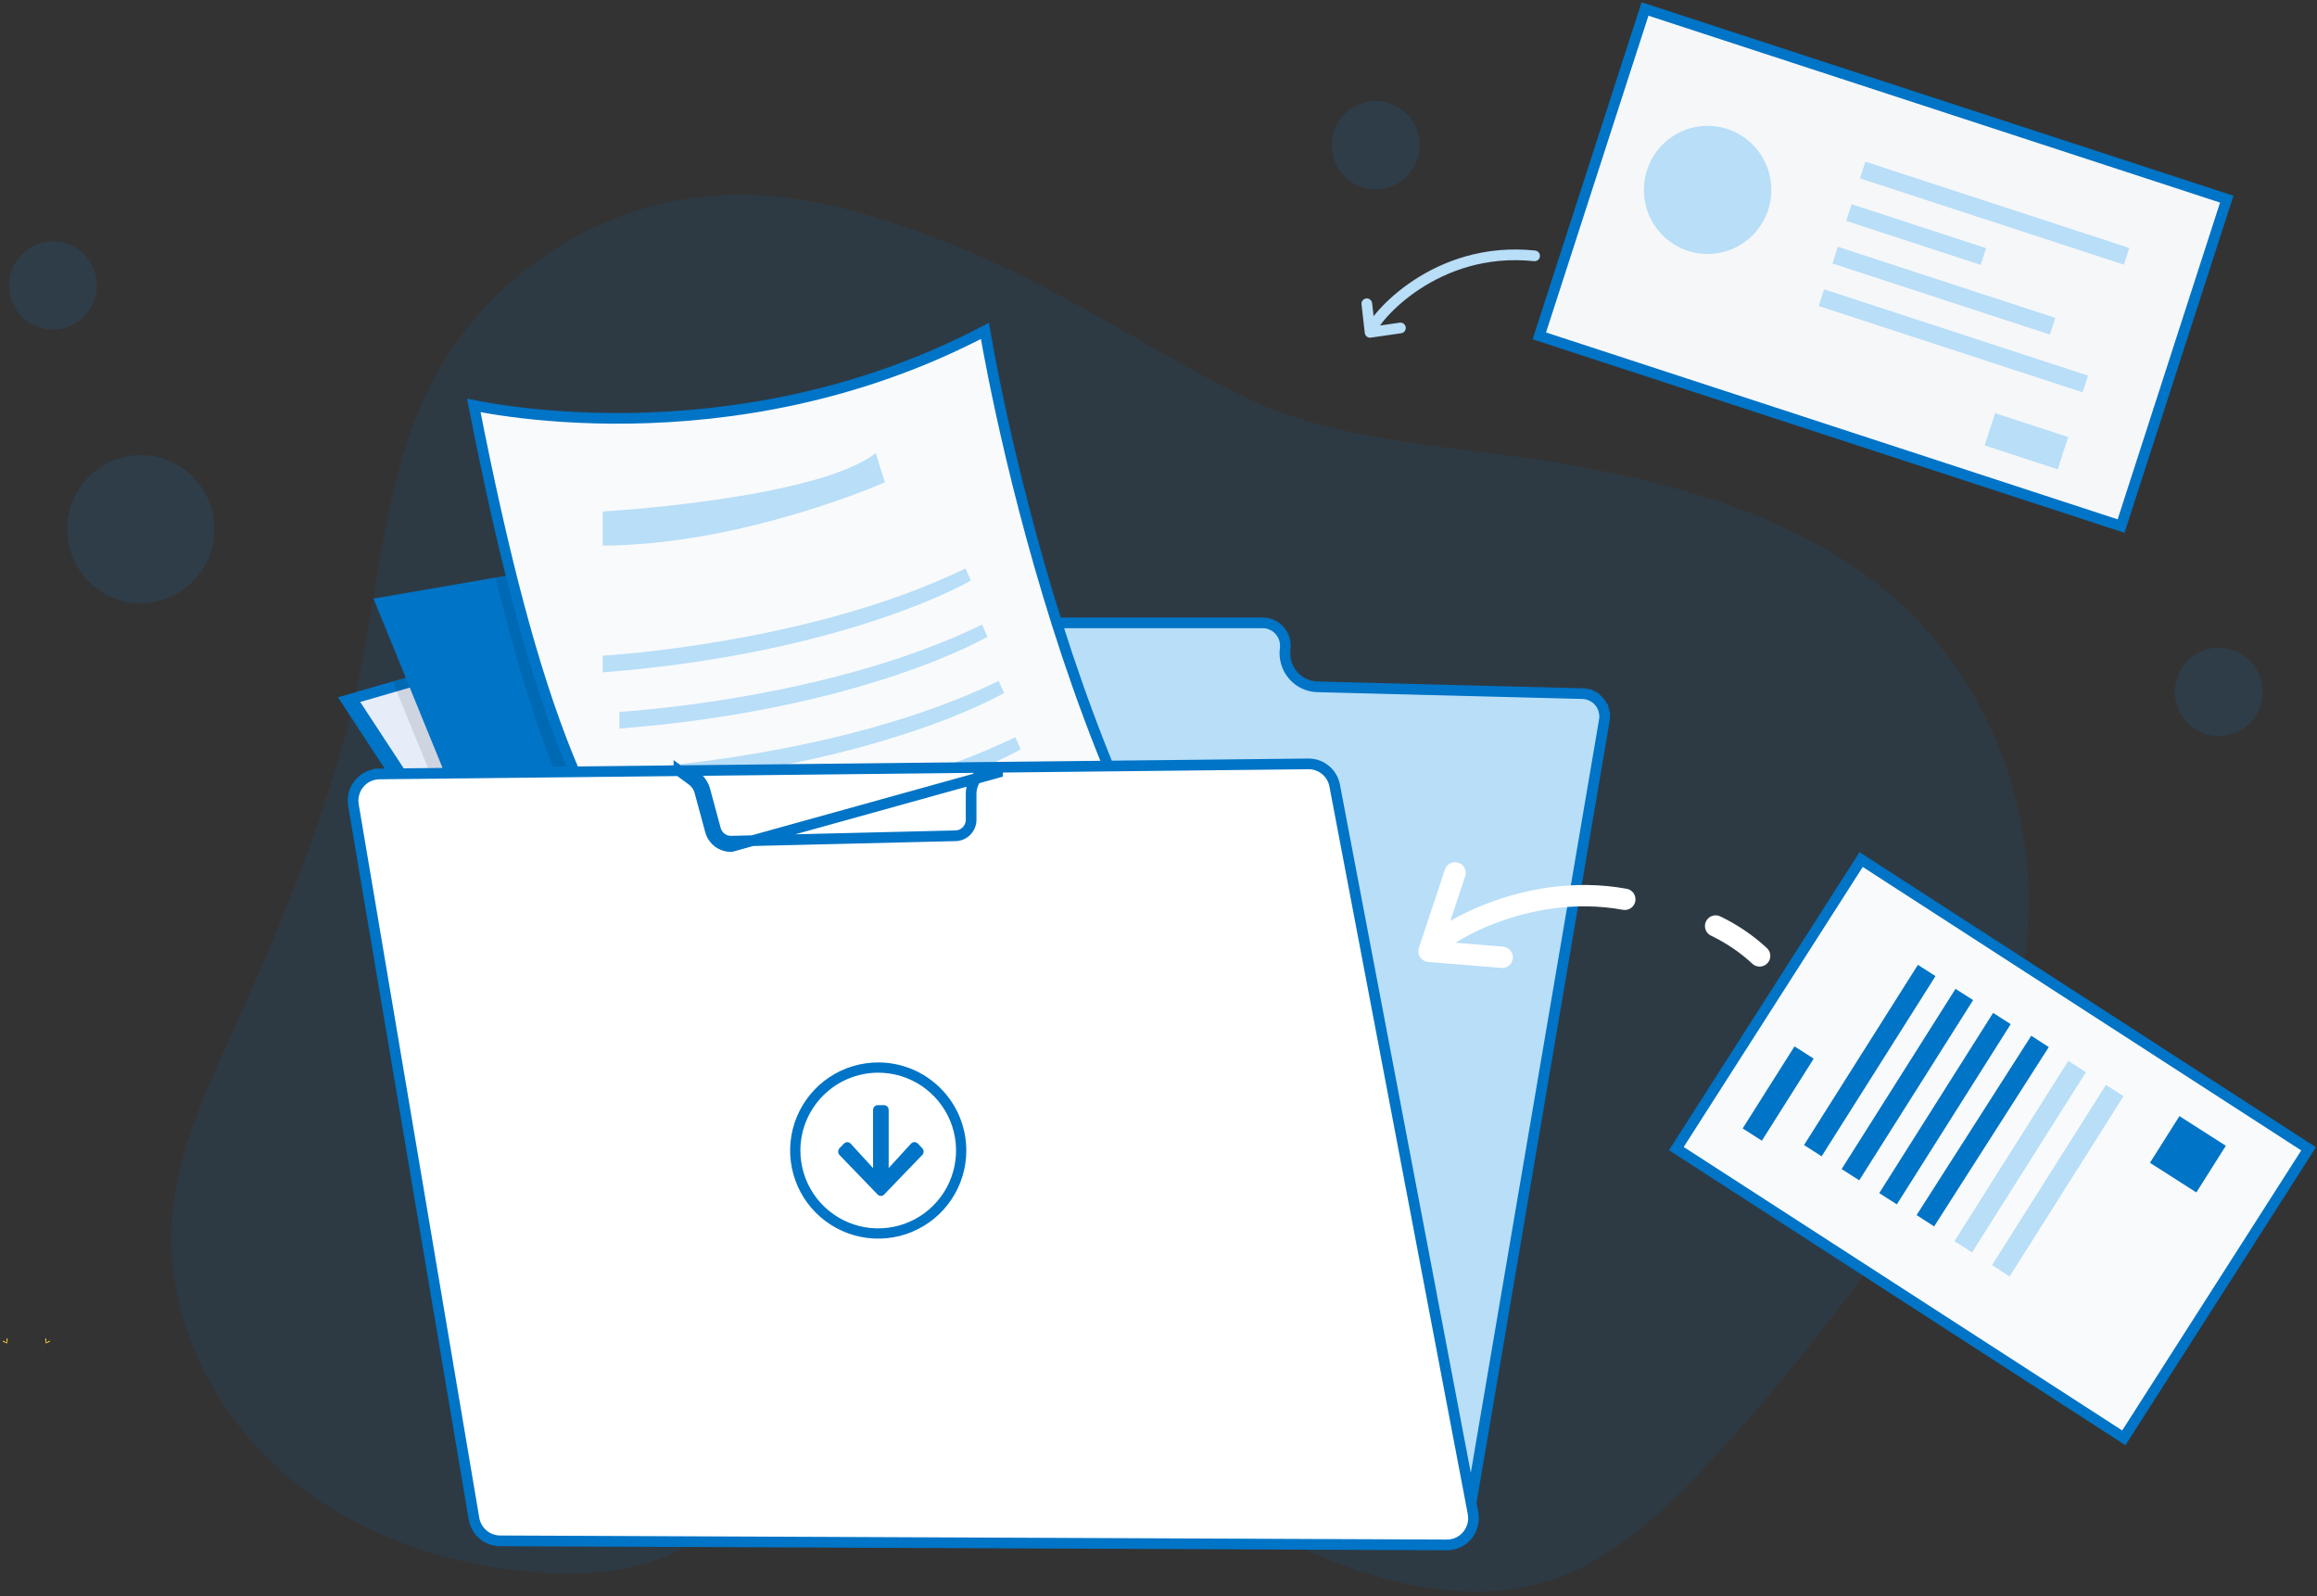 <svg width="434" height="299" viewBox="0 0 434 299" fill="none" xmlns="http://www.w3.org/2000/svg">
<rect x="0" y="0" width="434" height="299" fill="#333333" stroke="none"/>
<path opacity="0.12" d="M180.116 46.548C165.975 40.768 151.032 35.929 135.777 36.545C113.331 37.432 91.833 50.997 81.273 70.915C72.325 87.789 71.222 107.57 67.368 126.295C62.62 149.37 53.528 171.296 43.812 192.741C38.592 204.244 33.087 216.026 32.231 228.654C31.041 246.181 39.376 263.652 52.444 275.323C65.511 286.994 82.878 293.134 100.29 294.476C109.561 295.192 119.247 294.53 127.483 290.192C136.195 285.602 142.545 277.304 151.291 272.783C159.398 268.575 168.878 268.001 177.978 268.548C189.897 269.265 201.642 271.775 212.821 275.992C225.539 280.797 237.367 287.751 250.058 292.621C262.749 297.491 276.928 300.211 289.9 296.144C302.074 292.319 311.714 283.062 320.399 273.67C334.655 258.256 347.656 241.715 359.279 224.209C367.112 212.411 374.401 199.964 377.867 186.211C384.486 159.924 375.375 130.262 355.159 112.306C338.42 97.433 315.941 90.976 293.94 87.058C273.88 83.486 250.686 83.264 232.219 73.953C214.606 65.059 198.582 54.099 180.116 46.548Z" fill="#0074C6"/>
<path d="M309.808 62.484C309.865 62.354 309.911 62.217 309.957 62.079C309.811 62.383 309.684 62.696 309.576 63.016C309.656 62.836 309.736 62.66 309.808 62.484Z" fill="url(#paint0_linear)"/>
<path d="M277.278 206.336C277.141 208.039 272.975 207.396 272.975 207.396C266.066 208.36 267.208 201.551 267.208 201.551V201.203L267.447 194.853L267.516 193.081C267.516 193.081 275.124 189.585 274.93 190.32C274.858 190.595 275.018 191.257 275.239 191.972C275.619 193.162 276.163 194.508 276.163 194.508C276.163 194.508 276.209 197.316 275.98 198.142C275.752 198.969 277.171 201.18 277.171 201.18C277.171 201.18 277.171 201.317 277.194 201.562C277.307 203.151 277.334 204.745 277.278 206.336Z" fill="#B77983"/>
<path opacity="0.05" d="M275.269 191.972C272.408 195.392 269.319 195.335 267.478 194.853L267.546 193.081C267.546 193.081 275.155 189.585 274.961 190.32C274.889 190.595 275.033 191.257 275.269 191.972Z" fill="black"/>
<path opacity="0.05" d="M290.916 167.677C290.916 167.677 295.538 165 296.546 166.205C297.555 167.41 290.916 167.677 290.916 167.677Z" fill="black"/>
<path opacity="0.05" d="M293.708 169.15C293.708 169.15 292.948 169.533 294.625 170.022C296.303 170.512 293.708 169.15 293.708 169.15Z" fill="black"/>
<path opacity="0.05" d="M265.758 161.786C265.602 161.832 269.604 164.502 273.219 162.291C273.203 162.291 266.66 161.511 265.758 161.786Z" fill="black"/>
<path opacity="0.05" d="M273.021 166.893C273.021 166.893 271.925 169.058 269.681 169.38C267.436 169.701 273.021 166.893 273.021 166.893Z" fill="black"/>
<path opacity="0.05" d="M287.713 171.591C287.713 171.591 292.978 180.007 291.97 181.992C290.962 183.977 287.713 171.591 287.713 171.591Z" fill="black"/>
<path opacity="0.05" d="M277.323 205.055C277.323 205.525 277.323 205.965 277.278 206.329C277.141 208.031 272.975 207.388 272.975 207.388C269.171 207.92 267.801 206.084 267.349 204.328C267.206 203.758 267.136 203.172 267.139 202.584C267.137 202.233 267.16 201.883 267.208 201.536V201.187C267.611 201.065 268.039 201.045 268.452 201.13C268.865 201.215 269.251 201.402 269.574 201.673C271.267 203.054 273.512 201.995 273.512 201.995C273.512 201.995 275.159 202.132 275.794 202.683C276.152 202.993 276.741 202.247 277.19 201.536C277.217 201.995 277.259 202.825 277.285 203.712C277.316 204.167 277.323 204.626 277.323 205.055Z" fill="black"/>
<path opacity="0.05" d="M270.643 204.955C270.643 204.955 269.502 206.08 267.348 204.343C267.206 203.773 267.136 203.187 267.139 202.599C268.239 203.441 270.278 204.955 270.643 204.955Z" fill="black"/>
<path opacity="0.05" d="M277.323 205.055C277.231 205.127 277.124 205.179 277.01 205.208C276.897 205.237 276.778 205.243 276.662 205.224C276.547 205.205 276.436 205.163 276.337 205.1C276.238 205.036 276.153 204.953 276.087 204.856C276.531 204.516 276.939 204.132 277.304 203.708C277.316 204.167 277.323 204.626 277.323 205.055Z" fill="black"/>
<path opacity="0.05" d="M286.252 205.843C286.345 205.915 286.451 205.967 286.564 205.996C286.678 206.025 286.796 206.03 286.911 206.012C287.027 205.993 287.137 205.951 287.236 205.888C287.335 205.824 287.419 205.741 287.485 205.644C287.04 205.305 286.632 204.92 286.267 204.496C286.256 204.952 286.248 205.411 286.252 205.843Z" fill="black"/>
<g opacity="0.05">
<path opacity="0.05" d="M309.127 64.121C309.207 63.946 309.283 63.77 309.356 63.597C309.428 63.425 309.454 63.33 309.496 63.192C309.356 63.495 309.233 63.805 309.127 64.121Z" fill="black"/>
<path opacity="0.05" d="M291.338 61.715C291.719 61.39 291.745 60.809 291.685 60.308C291.64 60.015 291.615 59.72 291.612 59.424C291.531 59.504 291.461 59.594 291.403 59.692C291.152 60.151 291.258 60.709 291.319 61.222C291.339 61.386 291.346 61.551 291.338 61.715Z" fill="black"/>
</g>
<path d="M102.786 281.837L102.786 281.835L119.578 143.675L119.578 143.675L120.97 132.2C121.097 131.163 121.595 130.209 122.368 129.515C123.142 128.821 124.139 128.435 125.174 128.427C125.174 128.427 125.174 128.427 125.174 128.427L174.359 128.098C174.359 128.098 174.359 128.098 174.359 128.098C175.193 128.093 176.018 127.92 176.784 127.591C177.551 127.261 178.244 126.781 178.823 126.178C179.402 125.576 179.856 124.864 180.157 124.084C180.459 123.304 180.602 122.471 180.579 121.635L180.579 121.626L180.56 121.104C180.56 121.104 180.56 121.103 180.56 121.102C180.56 121.102 180.56 121.102 180.56 121.102C180.541 120.526 180.637 119.953 180.842 119.415C181.048 118.877 181.36 118.386 181.758 117.972C182.156 117.558 182.632 117.229 183.158 117.005C183.685 116.78 184.25 116.664 184.822 116.664C184.822 116.664 184.822 116.664 184.822 116.664H236.507C237.634 116.664 238.716 117.114 239.515 117.916C240.314 118.717 240.766 119.806 240.768 120.944C240.768 121.139 240.755 121.334 240.731 121.528C240.615 122.401 240.684 123.289 240.931 124.133C241.179 124.98 241.602 125.765 242.172 126.437C242.743 127.109 243.447 127.653 244.241 128.034C245.035 128.414 245.9 128.623 246.78 128.645L296.418 129.919L296.419 129.919C297.029 129.934 297.629 130.081 298.179 130.35L298.619 129.452L298.179 130.35C298.728 130.62 299.213 131.005 299.602 131.48C299.991 131.956 300.273 132.51 300.43 133.106L301.397 132.851L300.43 133.106C300.587 133.702 300.614 134.325 300.51 134.932L300.51 134.933L275.695 280.679L275.694 280.679L275.227 283.433L275.226 283.438C275.161 283.834 275.04 284.216 274.867 284.575L103.463 284.719C103.227 284.363 103.045 283.972 102.925 283.559C102.762 283 102.715 282.414 102.786 281.837Z" fill="#B8DEF8" stroke="#0074C6" stroke-width="2"/>
<path d="M65.887 130.902L73.828 128.602L73.83 128.601L148.506 106.801L197.167 216.415L172.32 226.08L172.32 226.08L135.401 240.43C133.984 237.825 132.03 234.471 129.673 230.553C129.672 230.552 129.672 230.552 129.672 230.552L128.815 231.067M65.887 130.902L64.882 131.193C67.525 135.209 78.928 152.551 91.913 172.639M65.887 130.902C66.255 131.461 66.754 132.219 67.369 133.155C68.798 135.329 70.858 138.468 73.382 142.324C78.43 150.036 85.334 160.618 92.753 172.096M65.887 130.902L92.753 172.096M128.815 231.067C119.875 216.171 105.084 193.001 91.913 172.639M128.815 231.067C131.413 235.386 133.513 239.005 134.94 241.682L128.815 231.067ZM91.913 172.639L92.753 172.096M91.913 172.639L92.753 172.096C92.753 172.096 92.753 172.096 92.753 172.096" fill="#E6ECF8" stroke="#0074C6" stroke-width="2"/>
<path opacity="0.1" d="M198.506 216.967L172.682 227.012C158.256 230.034 143.535 231.395 128.803 231.067C119.863 216.171 105.072 193.001 91.902 172.639L73.554 127.626L149.065 105.596L198.506 216.967Z" fill="black"/>
<path d="M217.718 210.716C217.718 210.716 177.601 234.579 117.707 229.181L69.959 112.126L92.842 108.17L171.948 94.51L216.839 208.44L217.718 210.716Z" fill="#0074C6"/>
<path opacity="0.1" d="M216.824 208.456C207.378 208.922 196.448 208.876 185.453 207.557C173.554 206.149 161.585 203.249 151.325 197.932C142.746 193.491 135.412 188.659 129.017 182.864C112.381 167.819 102.086 146.298 92.842 108.186L171.948 94.525L216.824 208.456Z" fill="black"/>
<path d="M186.701 203.155L186.701 203.155C174.873 201.756 163.032 198.879 152.915 193.636L152.915 193.636C144.393 189.224 137.138 184.439 130.818 178.714L130.817 178.714C110.674 160.492 99.856 132.587 88.746 75.938C88.971 75.984 89.22 76.033 89.493 76.085C90.95 76.364 93.079 76.731 95.783 77.088C101.192 77.804 108.905 78.483 118.145 78.34C136.31 78.059 160.408 74.601 184.485 61.973C184.615 62.732 184.802 63.791 185.047 65.119C185.582 68.017 186.398 72.196 187.516 77.331C189.752 87.597 193.201 101.69 198.05 116.995C207.505 146.84 222.347 181.51 244.049 201.29C243.253 201.425 242.232 201.591 241.013 201.775C237.787 202.263 233.17 202.876 227.616 203.378C216.5 204.381 201.658 204.936 186.701 203.155Z" fill="#F9FAFB" stroke="#0074C6" stroke-width="2"/>
<path opacity="0.1" d="M186.583 204.148C174.683 202.74 162.715 199.841 152.455 194.524C143.876 190.082 136.545 185.251 130.146 179.456C147.677 178.025 150.195 168.389 150.195 168.389C163.191 189.126 186.583 204.148 186.583 204.148Z" fill="black"/>
<path d="M112.902 95.803C112.902 95.803 152.877 93.531 164.039 84.866L165.732 90.337C165.732 90.337 139.319 102.054 112.902 102.195V95.803Z" fill="#B8DEF8"/>
<path d="M112.902 122.81C112.902 122.81 151.607 120.679 180.85 106.476L181.839 108.748C181.839 108.748 158.633 122.37 112.902 125.935V122.81Z" fill="#B8DEF8"/>
<path d="M116.017 133.333C116.017 133.333 154.722 131.203 183.962 116.999L184.951 119.271C184.951 119.271 161.745 132.89 116.017 136.459V133.333Z" fill="#B8DEF8"/>
<path d="M119.129 143.872C119.129 143.872 157.834 141.742 187.078 127.538L188.063 129.81C188.063 129.81 164.857 143.432 119.129 146.998V143.872Z" fill="#B8DEF8"/>
<path d="M122.245 154.411C122.245 154.411 160.95 152.28 190.19 138.077L191.179 140.349C191.179 140.349 167.973 153.971 122.245 157.536V154.411Z" fill="#B8DEF8"/>
<path d="M125.357 164.954C125.357 164.954 164.062 162.823 193.305 148.62L194.291 150.892C194.291 150.892 171.085 164.51 125.357 168.079V164.954Z" fill="#B8DEF8"/>
<path d="M308.128 1.679L288.33 62.912L397.301 98.536L417.099 37.303L308.128 1.679Z" fill="#F6F7F9" stroke="#0074C6" stroke-width="2"/>
<path d="M319.853 47.566C326.442 47.566 331.783 42.195 331.783 35.57C331.783 28.944 326.442 23.573 319.853 23.573C313.264 23.573 307.923 28.944 307.923 35.57C307.923 42.195 313.264 47.566 319.853 47.566Z" fill="#B8DEF8"/>
<path d="M349.407 30.285L348.397 33.41L397.828 49.57L398.839 46.445L349.407 30.285Z" fill="#B8DEF8"/>
<path d="M346.831 38.252L345.821 41.377L371.001 49.609L372.012 46.484L346.831 38.252Z" fill="#B8DEF8"/>
<path d="M344.251 46.225L343.24 49.35L383.967 62.664L384.977 59.539L344.251 46.225Z" fill="#B8DEF8"/>
<path d="M341.675 54.194L340.665 57.319L390.096 73.479L391.106 70.354L341.675 54.194Z" fill="#B8DEF8"/>
<path d="M373.708 77.389L371.754 83.432L385.433 87.903L387.387 81.861L373.708 77.389Z" fill="#B8DEF8"/>
<path d="M348.611 161L314 215.137L397.814 269.316L432.426 215.179L348.611 161Z" fill="#F9FAFB" stroke="#0074C6" stroke-width="2"/>
<path d="M336.131 195.992L326.42 211.361L330.016 213.659L339.727 198.29L336.131 195.992Z" fill="#0074C6"/>
<path d="M359.242 180.721L337.915 214.475L341.213 216.581L362.54 182.828L359.242 180.721Z" fill="#0074C6"/>
<path d="M366.287 185.218L344.959 218.971L348.257 221.078L369.585 187.324L366.287 185.218Z" fill="#0074C6"/>
<path d="M373.33 189.721L352.002 223.475L355.3 225.582L376.628 191.828L373.33 189.721Z" fill="#0074C6"/>
<path d="M380.476 194L359 227.592L362.282 229.713L383.758 196.121L380.476 194Z" fill="#0074C6"/>
<path d="M387.417 198.72L366.089 232.473L369.387 234.58L390.715 200.827L387.417 198.72Z" fill="#B8DEF8"/>
<path d="M394.461 203.216L373.134 236.97L376.431 239.077L397.759 205.323L394.461 203.216Z" fill="#B8DEF8"/>
<path d="M408.231 209.056L402.708 217.796L411.401 223.349L416.923 214.609L408.231 209.056Z" fill="#0074C6"/>
<path d="M132.052 148.05C131.764 146.981 131.131 146.038 130.252 145.369C129.372 144.7 128.295 144.344 127.191 144.357L127.191 144.357L127.202 145.356L127.19 144.357L129.646 146.165C130.349 146.7 130.856 147.454 131.086 148.31M132.052 148.05L132.051 148.048L131.086 148.31M132.052 148.05L134.026 155.343L134.026 155.345C134.201 155.994 134.587 156.565 135.121 156.966C135.656 157.367 136.308 157.575 136.973 157.558L136.974 157.558L178.995 156.544C178.996 156.544 178.996 156.544 178.996 156.544C179.771 156.525 180.508 156.202 181.051 155.642C181.595 155.083 181.9 154.33 181.901 153.546V148.708V148.707C181.902 147.392 182.418 146.129 183.34 145.194C184.262 144.258 185.515 143.724 186.827 143.71C186.827 143.71 186.827 143.71 186.828 143.71L186.838 144.71L136.998 158.558C136.108 158.58 135.235 158.301 134.521 157.766C133.807 157.23 133.293 156.469 133.061 155.605L131.086 148.31M132.052 148.05L131.086 148.31M245.064 143.079L245.063 143.079L71.06 144.965L71.07 145.965L71.059 144.965L71.059 144.965C70.339 144.972 69.629 145.136 68.978 145.446C68.327 145.756 67.751 146.204 67.29 146.759C66.828 147.313 66.493 147.962 66.305 148.659C66.118 149.356 66.083 150.086 66.203 150.798L88.785 284.44C88.785 284.44 88.785 284.44 88.785 284.441C88.981 285.6 89.578 286.655 90.472 287.417L91.121 286.656L90.472 287.417C91.366 288.18 92.5 288.601 93.674 288.606L271.008 289.371L271.009 289.371C271.744 289.373 272.47 289.212 273.136 288.899C273.802 288.586 274.39 288.13 274.858 287.562C275.327 286.994 275.665 286.33 275.847 285.616C276.03 284.902 276.054 284.157 275.917 283.433L275.917 283.433L250.002 147.14C250.002 147.14 250.002 147.14 250.002 147.14C249.783 145.99 249.17 144.954 248.268 144.211C247.366 143.468 246.232 143.067 245.064 143.079Z" fill="white" stroke="#0074C6" stroke-width="2"/>
<path d="M1.23 250.909C1.23 251.292 1.272 251.602 1.326 251.602C1.38 251.602 1.422 251.292 1.422 250.909C1.422 250.527 1.368 250.707 1.315 250.707C1.261 250.707 1.23 250.527 1.23 250.909Z" fill="#FFD037"/>
<path d="M0.702 251.368C1.036 251.552 1.326 251.659 1.352 251.613C1.379 251.567 1.128 251.384 0.793 251.2C0.458 251.016 0.591 251.15 0.565 251.2C0.538 251.25 0.367 251.185 0.702 251.368Z" fill="#FFD037"/>
<path opacity="0.1" d="M7.127 249.524C7.199 249.63 7.256 249.744 7.298 249.865C8.744 251.575 9.516 253.17 8.124 253.212C6.83 253.25 5.274 255.576 4.901 256.165C4.913 256.211 4.928 256.256 4.947 256.299C4.947 256.299 6.769 253.239 8.253 253.212C9.737 253.185 8.759 251.342 7.127 249.524Z" fill="black"/>
<path d="M8.665 250.909C8.665 251.292 8.623 251.602 8.569 251.602C8.516 251.602 8.474 251.292 8.474 250.909C8.474 250.527 8.527 250.707 8.581 250.707C8.634 250.707 8.665 250.527 8.665 250.909Z" fill="#FFD037"/>
<path d="M9.193 251.368C8.858 251.552 8.565 251.659 8.542 251.613C8.519 251.567 8.767 251.384 9.101 251.2C9.436 251.016 9.303 251.15 9.326 251.2C9.349 251.25 9.524 251.185 9.193 251.368Z" fill="#FFD037"/>
<path opacity="0.12" d="M9.912 61.745C14.456 61.745 18.14 58.041 18.14 53.471C18.14 48.901 14.456 45.197 9.912 45.197C5.367 45.197 1.683 48.901 1.683 53.471C1.683 58.041 5.367 61.745 9.912 61.745Z" fill="#0989E3"/>
<path opacity="0.12" d="M415.593 137.866C420.138 137.866 423.822 134.162 423.822 129.592C423.822 125.022 420.138 121.318 415.593 121.318C411.048 121.318 407.364 125.022 407.364 129.592C407.364 134.162 411.048 137.866 415.593 137.866Z" fill="#0989E3"/>
<path opacity="0.12" d="M257.674 35.469C262.219 35.469 265.903 31.764 265.903 27.195C265.903 22.625 262.219 18.92 257.674 18.92C253.129 18.92 249.445 22.625 249.445 27.195C249.445 31.764 253.129 35.469 257.674 35.469Z" fill="#0989E3"/>
<path opacity="0.12" d="M26.369 112.986C33.986 112.986 40.16 106.777 40.16 99.119C40.16 91.46 33.986 85.252 26.369 85.252C18.753 85.252 12.579 91.46 12.579 99.119C12.579 106.777 18.753 112.986 26.369 112.986Z" fill="#0989E3"/>
<path d="M171.917 214.201L172.726 215.04C172.812 215.124 172.881 215.226 172.929 215.338C172.976 215.451 173 215.573 173 215.695C173 215.818 172.976 215.94 172.929 216.053C172.881 216.165 172.812 216.267 172.726 216.351L165.629 223.716C165.548 223.806 165.45 223.877 165.342 223.926C165.233 223.975 165.116 224 164.997 224C164.879 224 164.761 223.975 164.653 223.926C164.544 223.877 164.446 223.806 164.365 223.716L157.268 216.357C157.183 216.272 157.116 216.17 157.07 216.058C157.024 215.945 157 215.824 157 215.702C157 215.58 157.024 215.459 157.07 215.346C157.116 215.233 157.183 215.132 157.268 215.047L158.077 214.208C158.159 214.12 158.257 214.05 158.366 214.002C158.474 213.954 158.591 213.93 158.709 213.93C158.827 213.93 158.944 213.954 159.052 214.002C159.161 214.05 159.259 214.12 159.341 214.208L163.537 218.795L163.537 207.911C163.536 207.792 163.558 207.673 163.602 207.563C163.645 207.452 163.709 207.352 163.791 207.267C163.872 207.182 163.968 207.115 164.074 207.069C164.18 207.024 164.294 207 164.409 207L165.579 207C165.812 207 166.035 207.096 166.2 207.267C166.364 207.438 166.457 207.669 166.457 207.911L166.457 218.782L170.653 214.195C170.736 214.107 170.834 214.038 170.943 213.991C171.052 213.943 171.169 213.919 171.286 213.92C171.404 213.921 171.521 213.946 171.629 213.994C171.738 214.043 171.836 214.113 171.917 214.201Z" fill="#0074C6"/>
<path d="M164.5 200.919C167.384 200.919 170.203 201.774 172.601 203.377C174.998 204.979 176.867 207.256 177.971 209.92C179.074 212.584 179.363 215.516 178.8 218.345C178.238 221.173 176.849 223.771 174.81 225.81C172.771 227.849 170.173 229.238 167.345 229.801C164.516 230.363 161.584 230.074 158.92 228.971C156.256 227.867 153.979 225.998 152.377 223.601C150.774 221.203 149.919 218.384 149.919 215.5C149.923 211.634 151.46 207.927 154.194 205.194C156.927 202.46 160.634 200.923 164.5 200.919ZM164.5 199C161.237 199 158.047 199.968 155.333 201.781C152.62 203.594 150.505 206.171 149.256 209.186C148.007 212.201 147.68 215.518 148.317 218.719C148.954 221.92 150.525 224.86 152.833 227.167C155.14 229.475 158.08 231.046 161.281 231.683C164.482 232.32 167.799 231.993 170.814 230.744C173.829 229.495 176.406 227.38 178.219 224.667C180.032 221.953 181 218.763 181 215.5C181 211.124 179.262 206.927 176.167 203.833C173.073 200.738 168.876 199 164.5 199Z" fill="#0074C6"/>
<path d="M256.633 62.25C257.364 59.519 268.901 45.965 287.447 47.923M256.633 62.25L262.317 61.428M256.633 62.25L256.021 56.893" stroke="#B8DEF8" stroke-width="2" stroke-linecap="round"/>
<path d="M267.665 178.182C268.837 175.608 285.5 165 304.342 168.442M267.665 178.182L281.379 179.303M267.665 178.182L272.55 163.491" stroke="white" stroke-width="4" stroke-linecap="round"/>
<path d="M329.598 179.044C324.638 174.431 318.689 171.851 313.016 170.52" stroke="white" stroke-width="4" stroke-linecap="round" stroke-dasharray="10 10"/>
<defs>
<linearGradient id="paint0_linear" x1="635.052" y1="267.037" x2="635.052" y2="264.741" gradientUnits="userSpaceOnUse">
<stop stop-color="#808080" stop-opacity="0.25"/>
<stop offset="0.54" stop-color="#808080" stop-opacity="0.12"/>
<stop offset="1" stop-color="#808080" stop-opacity="0.1"/>
</linearGradient>
</defs>
</svg>
